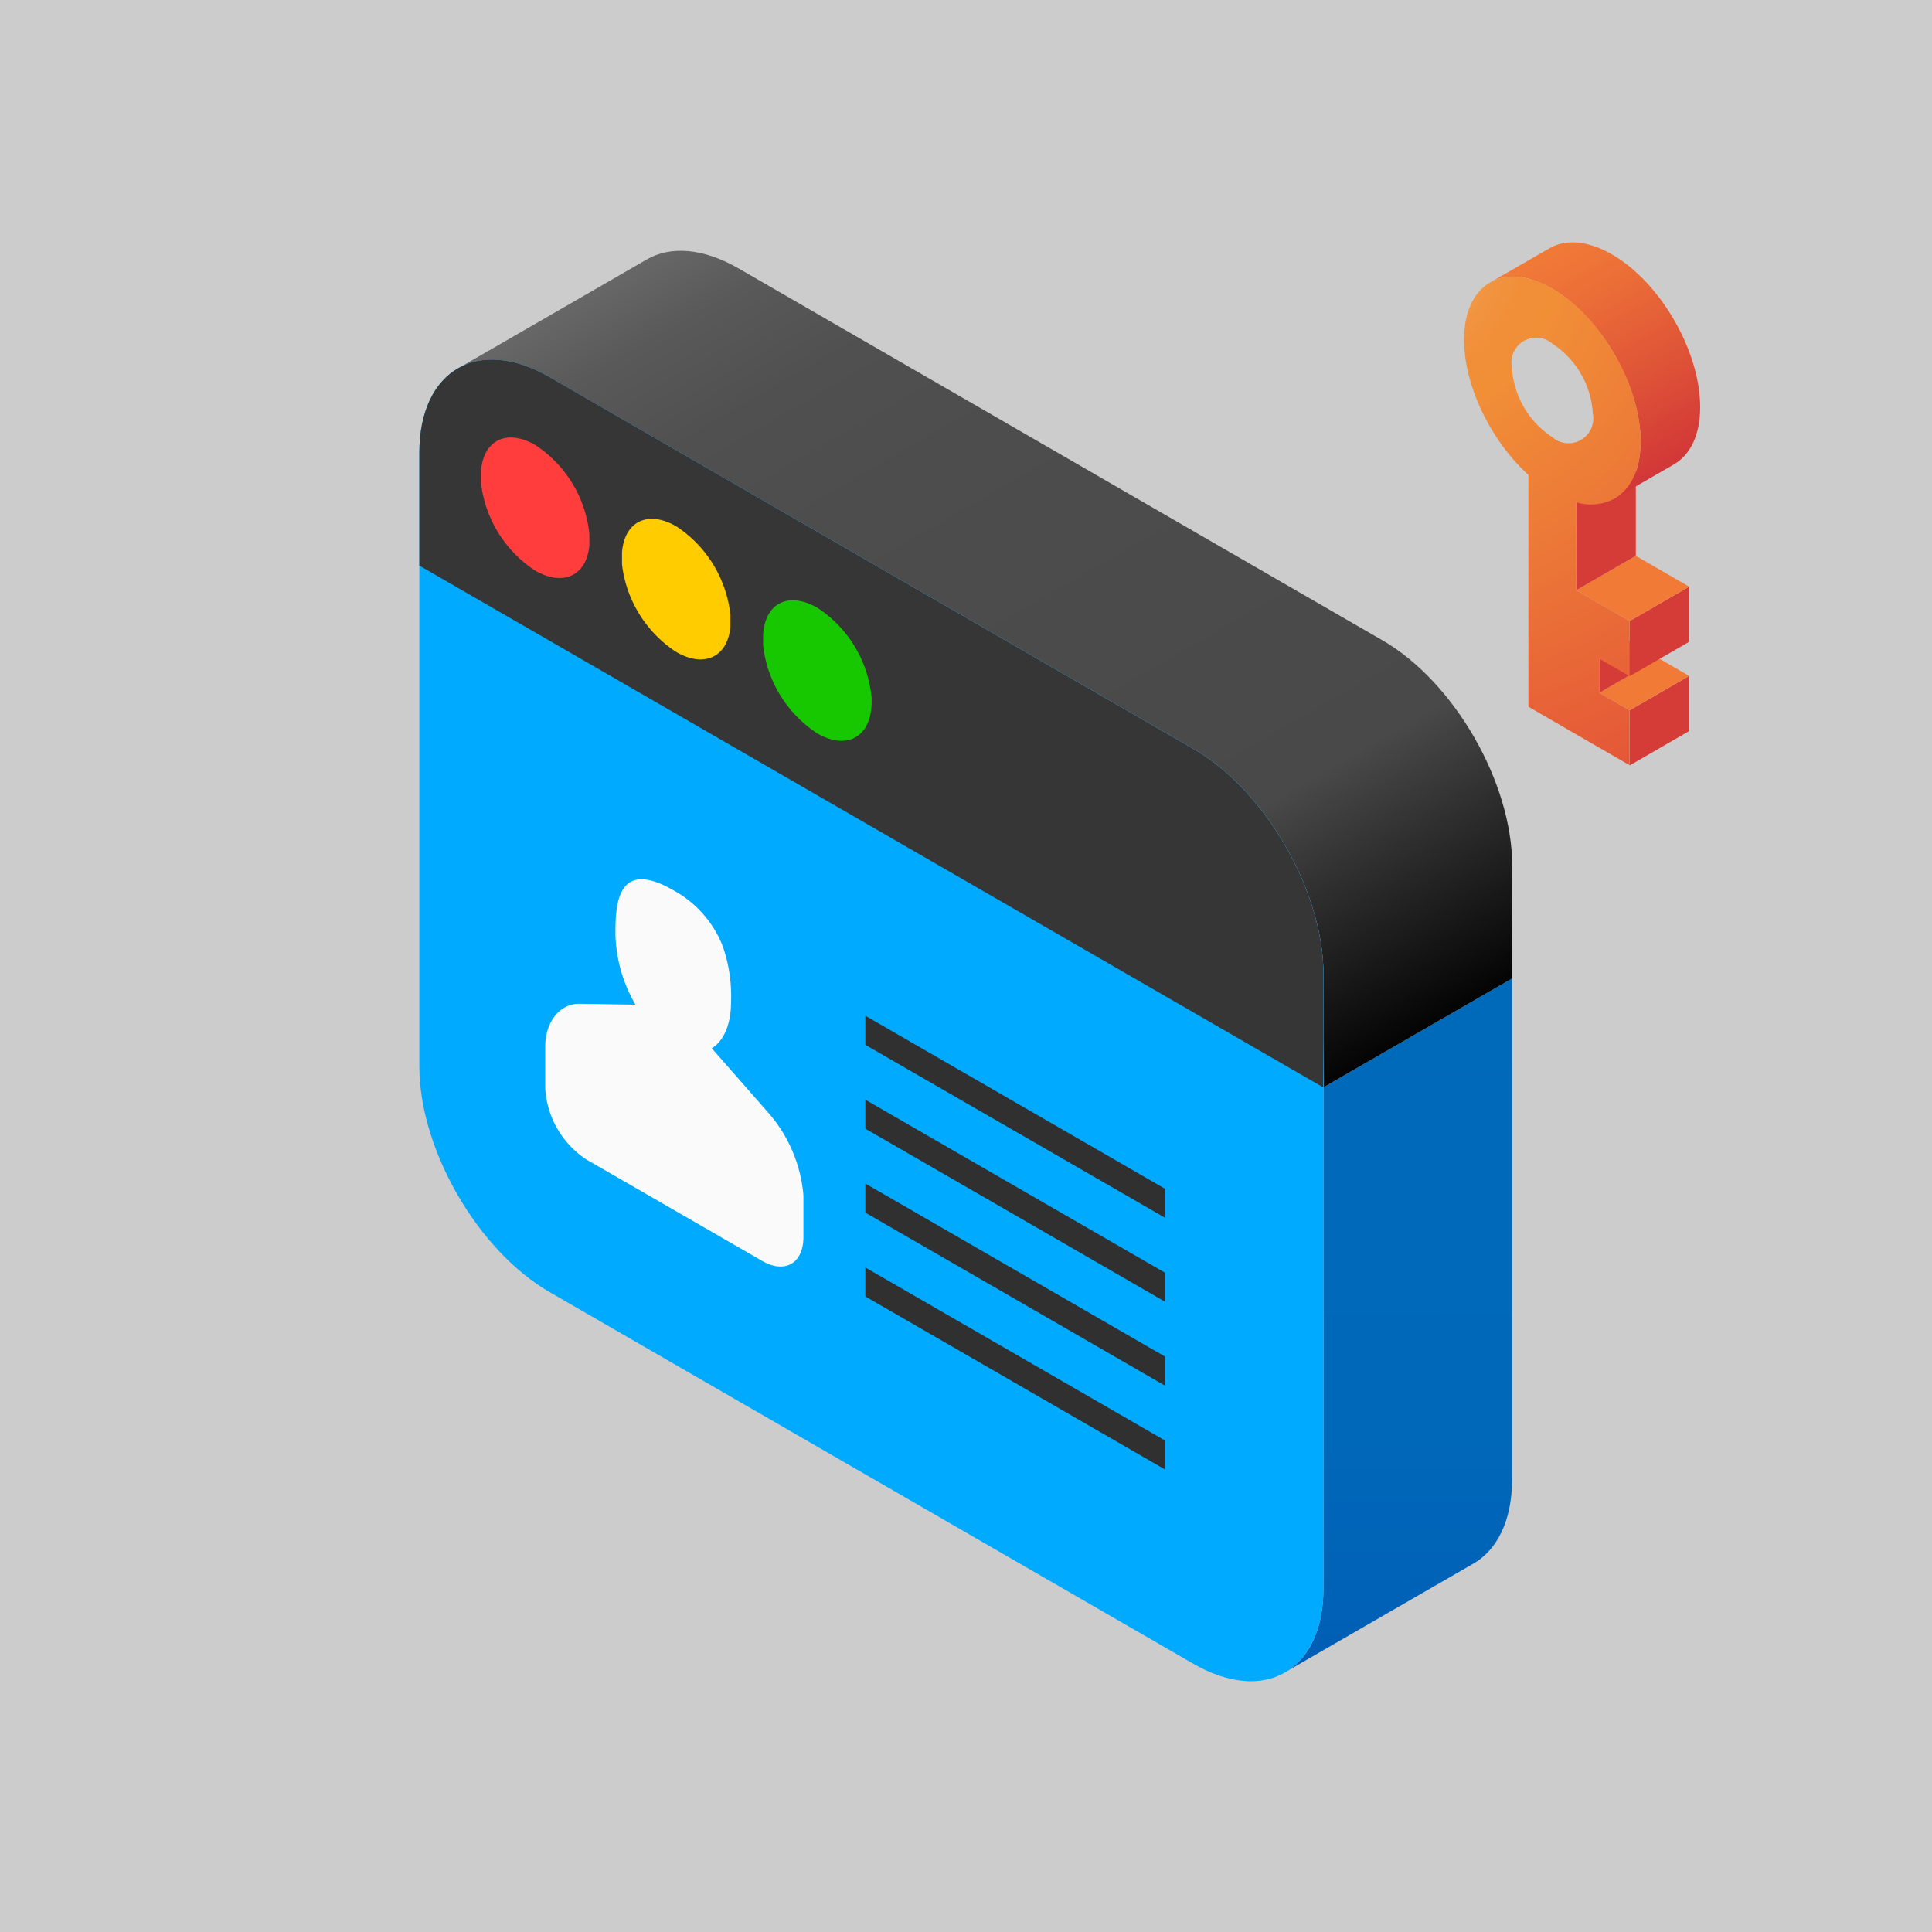 <svg id="Layer_1" data-name="Layer 1" xmlns="http://www.w3.org/2000/svg" xmlns:xlink="http://www.w3.org/1999/xlink" viewBox="0 0 200 200"><defs><style>.cls-1{fill:#ccc;}.cls-2{fill:url(#linear-gradient);}.cls-3{fill:url(#linear-gradient-2);}.cls-4{fill:#0af;}.cls-5{fill:#363636;}.cls-6{fill:#17c700;}.cls-7{fill:#fc0;}.cls-8{fill:#ff3d3d;}.cls-9{fill:#fafafa;}.cls-10{fill:#303030;}.cls-11{opacity:0.73;}.cls-12{fill:#d90700;}.cls-13{fill:#ff5c00;}.cls-14{fill:url(#linear-gradient-3);}.cls-15{fill:url(#radial-gradient);}</style><linearGradient id="linear-gradient" x1="144.7" y1="97.77" x2="144.95" y2="194.27" gradientUnits="userSpaceOnUse"><stop offset="0" stop-color="#006aba"/><stop offset="0.53" stop-color="#0068b9"/><stop offset="0.72" stop-color="#0061b6"/><stop offset="0.86" stop-color="#0056b0"/><stop offset="0.97" stop-color="#0045a9"/><stop offset="1" stop-color="#003fa6"/></linearGradient><linearGradient id="linear-gradient-2" x1="78.59" y1="20.14" x2="133.22" y2="114.75" gradientUnits="userSpaceOnUse"><stop offset="0" stop-color="#676767"/><stop offset="0.07" stop-color="#595959"/><stop offset="0.17" stop-color="#505050"/><stop offset="0.3" stop-color="#4d4d4d"/><stop offset="0.74" stop-color="#494949"/><stop offset="1" stop-color="#040404"/></linearGradient><linearGradient id="linear-gradient-3" x1="160.55" y1="25.61" x2="173.46" y2="47.97" gradientUnits="userSpaceOnUse"><stop offset="0" stop-color="#ff5c00"/><stop offset="0.22" stop-color="#f84d00"/><stop offset="0.63" stop-color="#e62700"/><stop offset="1" stop-color="#d40000"/></linearGradient><radialGradient id="radial-gradient" cx="144.48" cy="26.39" r="62.74" gradientUnits="userSpaceOnUse"><stop offset="0" stop-color="#fff4df"/><stop offset="0.02" stop-color="#ffdeb7"/><stop offset="0.04" stop-color="#ffc68d"/><stop offset="0.06" stop-color="#ffb167"/><stop offset="0.08" stop-color="#ff9f47"/><stop offset="0.11" stop-color="#ff912d"/><stop offset="0.14" stop-color="#ff8619"/><stop offset="0.17" stop-color="#ff7e0b"/><stop offset="0.21" stop-color="#ff7902"/><stop offset="0.27" stop-color="#ff7800"/><stop offset="1" stop-color="#ec2300"/></radialGradient></defs><title>лкк_управление</title><rect class="cls-1" x="-8" y="-4" width="213" height="213"/><path class="cls-2" d="M137,112.56v51.85c0,4.29-1.51,7.31-4,8.72l19.53-11.27c2.44-1.41,4-4.43,4-8.72V101.29Z"/><path class="cls-3" d="M156.54,89.6c0-8.58-6-19.06-13.49-23.35L76.48,27.8c-3.72-2.15-7.09-2.35-9.53-.94L47.41,38.14c2.44-1.41,5.81-1.21,9.53.94l66.58,38.44C131,81.81,137,92.28,137,100.87v6.92h0v4.77l19.53-11.27V96.51h0Z"/><path class="cls-4" d="M123.52,77.51,56.94,39.07c-3.72-2.15-7.09-2.35-9.53-.94s-4,4.43-4,8.72V110.4c0,8.59,6.05,19.06,13.49,23.36l66.58,38.44c3.72,2.15,7.09,2.35,9.53.94s4-4.43,4-8.72V100.87C137,92.28,131,81.81,123.52,77.51Z"/><path class="cls-5" d="M137,107.78v-6.92c0-8.58-6-19.06-13.49-23.35L56.94,39.07c-3.72-2.15-7.09-2.35-9.53-.94s-4,4.43-4,8.72V58.55l93.55,54Z"/><path class="cls-6" d="M84.6,75.92c2.84,1.64,5.19.56,5.57-2.37a7,7,0,0,0,.06-.89c0-.14,0-.29,0-.43a12.54,12.54,0,0,0-5.62-9.32c-3-1.7-5.37-.48-5.61,2.71,0,.18,0,.36,0,.54s0,.45,0,.69A12.59,12.59,0,0,0,84.6,75.92Z"/><path class="cls-7" d="M70,67.49c2.92,1.69,5.32.51,5.61-2.6,0-.21,0-.42,0-.66s0-.38,0-.57A12.57,12.57,0,0,0,70,54.48c-2.95-1.7-5.37-.48-5.61,2.71,0,.18,0,.36,0,.54s0,.45,0,.69A12.59,12.59,0,0,0,70,67.49Z"/><path class="cls-8" d="M55.4,59.07c2.92,1.68,5.32.51,5.61-2.6,0-.21,0-.42,0-.66s0-.38,0-.57a12.56,12.56,0,0,0-5.61-9.18c-2.95-1.7-5.37-.48-5.61,2.71,0,.18,0,.36,0,.54s0,.45,0,.69A12.59,12.59,0,0,0,55.4,59.07Z"/><path class="cls-9" d="M79.64,115.31l-5.85-6.67h0l-.11-.12,0,0c1.24-.76,2-2.46,2-4.86a15.64,15.64,0,0,0-.89-5.78,11.27,11.27,0,0,0-5.08-5.72c-6-3.45-6,1.79-6,4.61A15.15,15.15,0,0,0,65.78,104h0l-5.85-.09c-2,0-3.49,1.91-3.49,4.42v4.31a9.46,9.46,0,0,0,4.28,7.4l18.18,10.49c2.35,1.36,4.27.25,4.27-2.47v-4.31A14.86,14.86,0,0,0,79.64,115.31Z"/><polygon class="cls-10" points="120.6 126.06 89.58 108.16 89.58 105.15 120.6 123.06 120.6 126.06"/><polygon class="cls-10" points="120.6 134.75 89.58 116.84 89.58 113.84 120.6 131.75 120.6 134.75"/><polygon class="cls-10" points="120.6 143.44 89.58 125.53 89.58 122.52 120.6 140.43 120.6 143.44"/><polygon class="cls-10" points="120.6 152.12 89.58 134.21 89.58 131.21 120.6 149.12 120.6 152.12"/><g class="cls-11"><polygon class="cls-12" points="174.86 75.68 168.7 79.24 168.7 73.53 174.86 69.97 174.86 75.68"/><polygon class="cls-13" points="174.86 69.97 168.7 73.53 165.56 71.72 171.73 68.16 174.86 69.97"/><polygon class="cls-12" points="171.73 68.16 165.56 71.72 165.56 68.19 171.73 64.63 171.73 68.16"/><polygon class="cls-12" points="174.86 66.44 168.7 70 168.7 64.29 174.86 60.73 174.86 66.44"/><polygon class="cls-13" points="174.86 60.73 168.7 64.29 163.17 61.1 169.34 57.54 174.86 60.73"/><polygon class="cls-12" points="169.34 57.54 163.17 61.1 163.17 52.01 169.34 48.45 169.34 57.54"/><path class="cls-14" d="M166.86,26.33c-2.52-1.45-4.8-1.59-6.46-.63l-6.17,3.56c1.65-1,3.94-.82,6.46.63,5,2.91,9.14,10,9.14,15.82,0,2.9-1,4.95-2.67,5.9l6.17-3.56c1.65-1,2.67-3,2.67-5.9C176,36.34,171.9,29.24,166.86,26.33Z"/><path class="cls-15" d="M168.7,70V64.29l-5.53-3.19V52a5.26,5.26,0,0,0,4-.4c1.65-1,2.67-3,2.67-5.9,0-5.82-4.1-12.91-9.14-15.82-2.52-1.45-4.8-1.59-6.46-.63s-2.68,3-2.68,5.91c0,4.83,2.82,10.53,6.66,14v24l1.59.92h0l1.73,1,1.62.94h0l5.53,3.19V73.53l-3.13-1.81V68.19ZM156.51,38a2.56,2.56,0,0,1,4.19-2.42,9.28,9.28,0,0,1,4.19,7.26,2.56,2.56,0,0,1-4.19,2.42A9.28,9.28,0,0,1,156.51,38Z"/></g></svg>